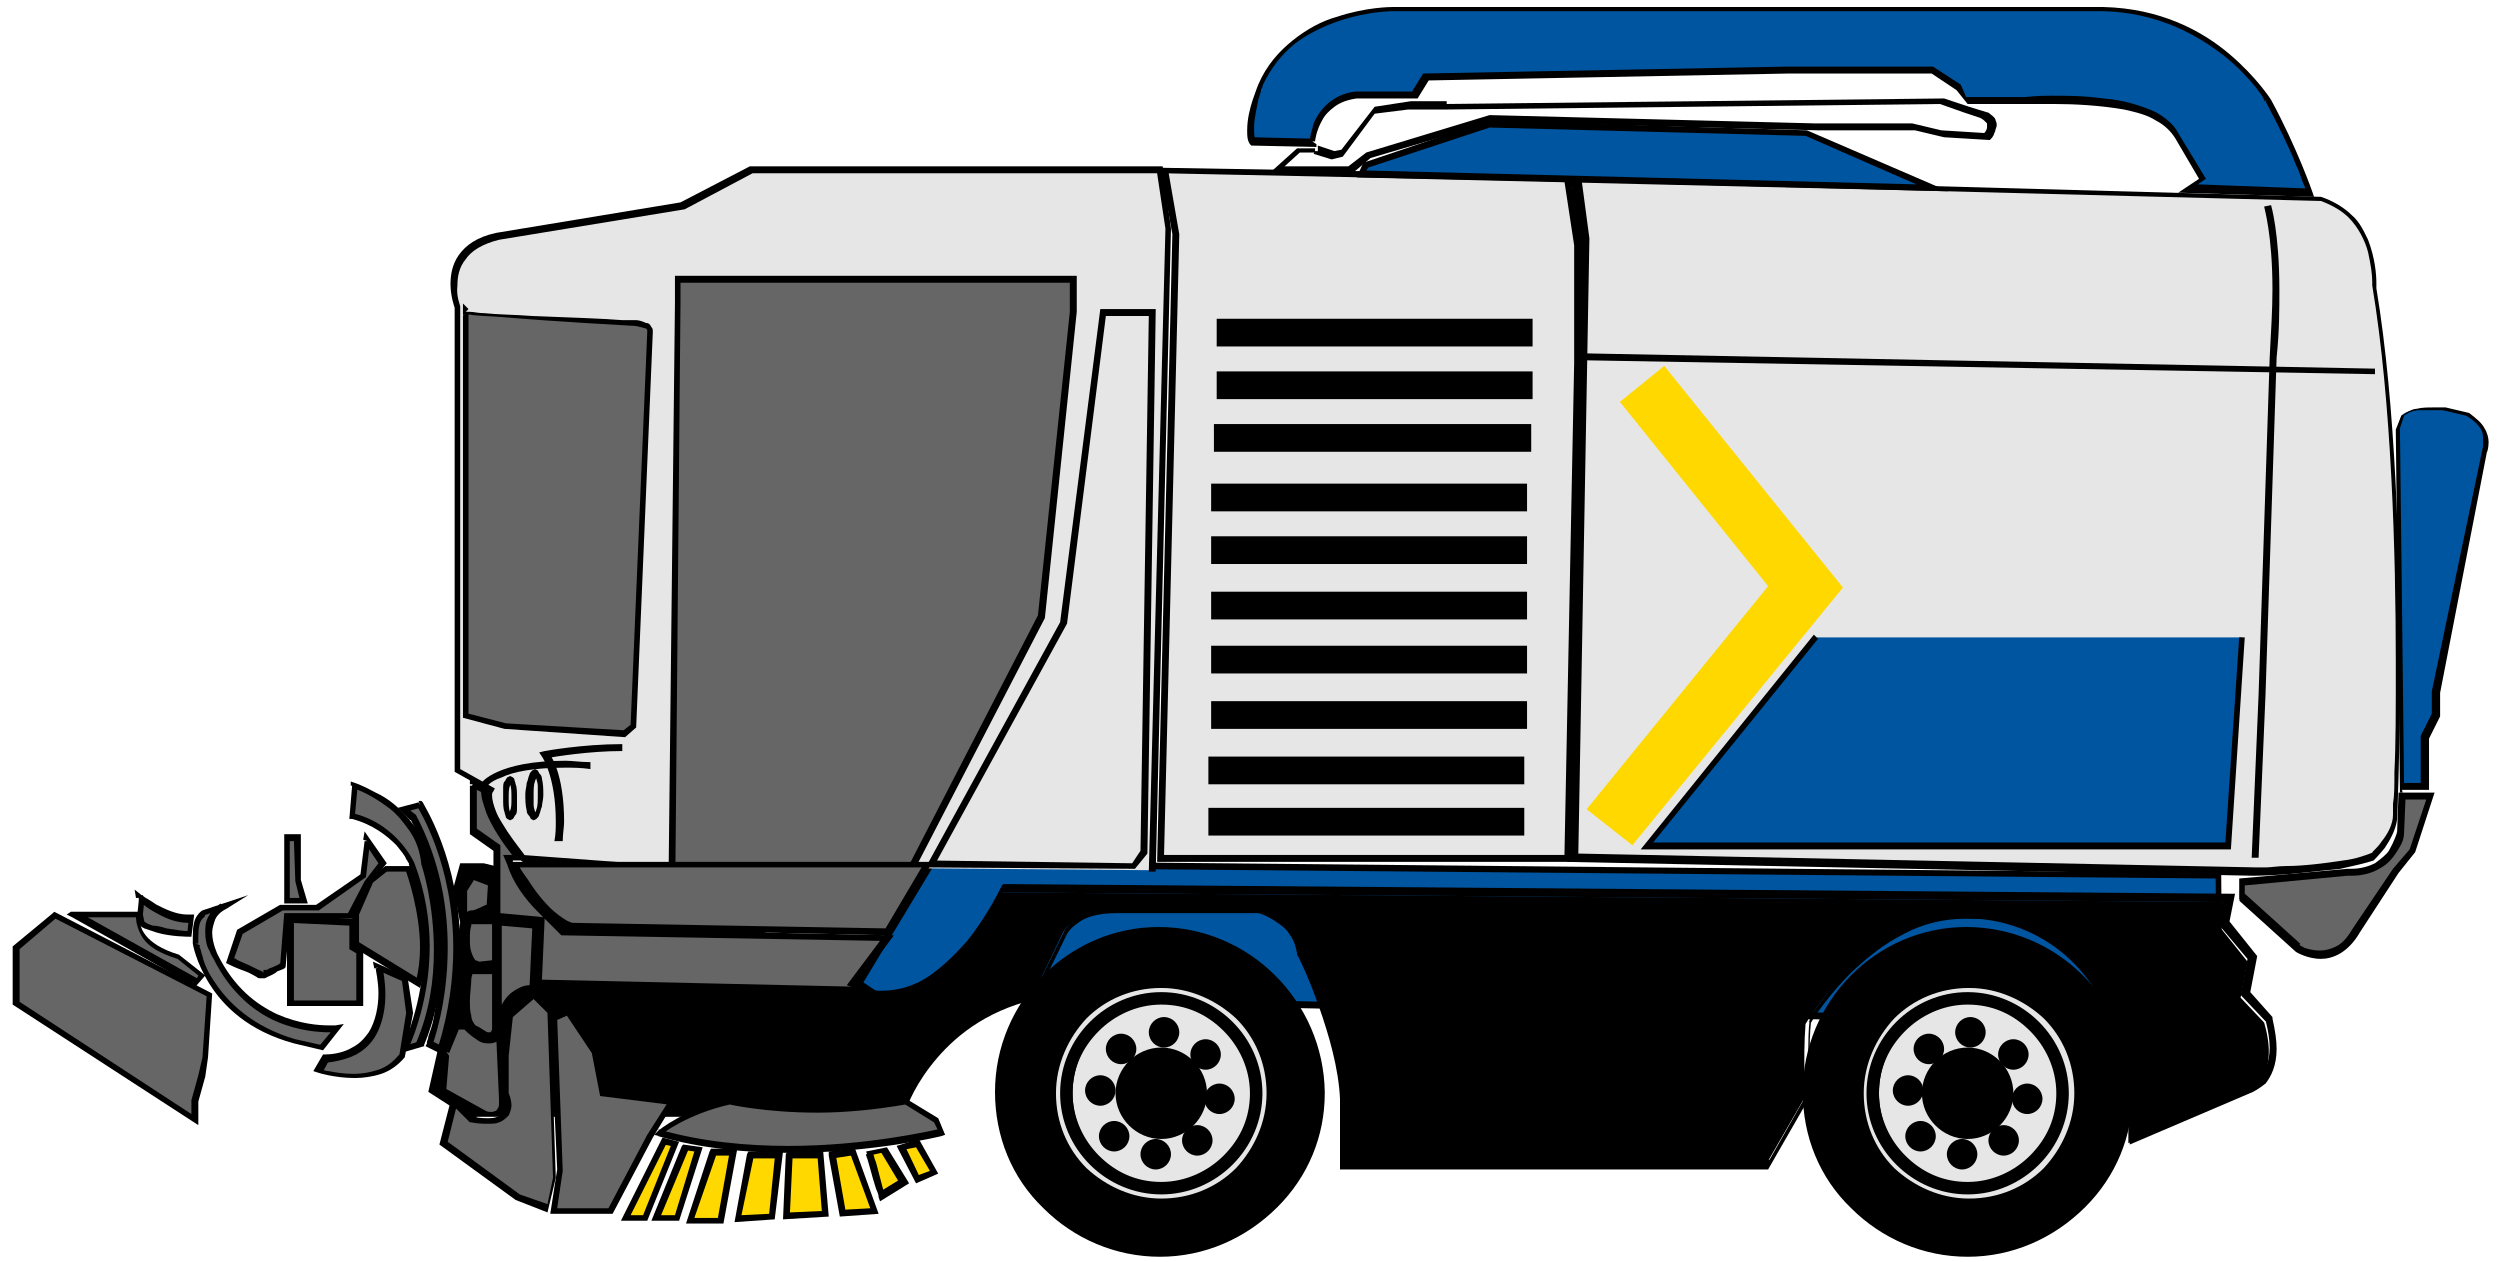 <?xml version="1.0" encoding="UTF-8"?>
<svg version="1.1" viewBox="0 0 198.12 100" xml:space="preserve" xmlns="http://www.w3.org/2000/svg" xmlns:cc="http://creativecommons.org/ns#" xmlns:dc="http://purl.org/dc/elements/1.1/" xmlns:rdf="http://www.w3.org/1999/02/22-rdf-syntax-ns#">
<style type="text/css">
	.st0{fill:#0055A0;}
	.st1{fill:#E6E6E6;}
	.st2{fill:#666666;}
	.st3{fill:#FFD800;}
</style>
<g transform="matrix(1.098 0 0 1.098 -4.925 -2.738)">
	<path d="m39.4 65h-1.5l-0.5 1.6 0.5 2.5-1.2 7.5-0.4 1.6-0.7 2.9 2.6 1.7h31.4s1.6-6.2 8.9-8.3z"/>
	<path d="m39.4 65v-0.2h-1.7l-0.5 1.8 0.5 2.5-1.2 7.5-0.4 1.6-0.7 3.1 2.8 1.8h31.6v-0.2c0-0.2 0.5-1.7 1.8-3.4s3.4-3.7 6.9-4.7l0.8-0.2-39.9-9.8v0.2l-0.1 0.2 39 9.6 0.1-0.2-0.1-0.2c-3.7 1.1-6 3.2-7.3 5s-1.7 3.4-1.7 3.4l0.2 0.1v-0.2h-31.2l-2.4-1.5 1.1-4.4 1.2-7.6-0.5-2.5 0.4-1.4h1.3v-0.3l-0.1 0.2z"/>
	<polygon class="st0" points="164.7 76.4 67.9 74.4 66.5 73.5 71.7 64.9 164.6 65.7"/>
	<polygon points="67.9 74.4 68 74.2 67.9 74.4 67.9 74.6 164.9 76.7 164.8 65.5 71.5 64.6 66.2 73.6 67.9 74.6 67.9 74.4 68 74.2 66.8 73.4 71.8 65.1 164.4 65.9 164.5 76.2 67.9 74.1"/>
	<path d="m88.2 93c-3.1 0-6-1.2-8.2-3.4s-3.4-5.1-3.4-8.2c0-6.4 5.2-11.6 11.5-11.7 6.5 0 11.7 5.2 11.8 11.6 0 3.1-1.2 5.9-3.3 8.2-2.2 2.3-5.2 3.5-8.4 3.5zm0.1-17.9c-1.7 0-3.3 0.7-4.5 1.9s-1.9 2.8-1.9 4.5c0 3.4 2.9 6.3 6.3 6.3 3.5 0 6.3-2.8 6.3-6.3 0-1.7-0.6-3.3-1.8-4.5-1.1-1.2-2.7-1.9-4.4-1.9z"/>
	<path d="m88.2 93v-0.2c-3.1 0-5.9-1.2-8.1-3.3-2.1-2.1-3.3-5-3.3-8.1h-0.2 0.2-0.2 0.2c0-6.3 5.1-11.4 11.3-11.4 6.4 0 11.5 5.1 11.6 11.4v0.1c0 3-1.2 5.7-3.3 7.9-2.2 2.2-5.1 3.4-8.2 3.4v0.4c3.2 0 6.2-1.3 8.5-3.6 2.2-2.2 3.4-5.1 3.4-8.2v-0.1c-0.1-6.5-5.4-11.9-12-11.9-6.5 0-11.8 5.4-11.8 11.9h0.2-0.2 0.1-0.1 0.1-0.1c0 3.2 1.2 6.2 3.5 8.4 2.2 2.2 5.2 3.5 8.4 3.5zm0.1-17.9v-0.2c-1.7 0-3.4 0.7-4.6 1.9s-1.9 2.9-1.9 4.6h0.2-0.2c0 1.8 0.8 3.4 1.9 4.6 1.2 1.2 2.8 1.9 4.6 2 3.6 0 6.6-2.9 6.6-6.5 0-1.7-0.7-3.4-1.9-4.6s-2.9-1.9-4.6-1.9v0.3c1.6 0 3.2 0.6 4.3 1.8 1.1 1.1 1.8 2.7 1.8 4.3 0 3.3-2.7 6.1-6.1 6.1-1.6 0-3.2-0.7-4.3-1.8s-1.8-2.6-1.8-4.2 0.6-3.1 1.8-4.3 2.7-1.8 4.3-1.8v-0.3z"/>
	<circle class="st1" cx="88.3" cy="81.4" r="7.8"/>
	<path d="m96.1 81.4h-0.2c0 2.1-0.9 4-2.2 5.4-1.4 1.4-3.3 2.2-5.4 2.2s-4-0.9-5.4-2.2c-1.4-1.4-2.2-3.3-2.2-5.4s0.9-4 2.2-5.4c1.4-1.4 3.3-2.2 5.4-2.2s4 0.9 5.4 2.2c1.4 1.4 2.2 3.3 2.2 5.4h0.4c0-4.5-3.6-8.1-8.1-8.1s-8.1 3.6-8.1 8.1 3.6 8.1 8.1 8.1 8.1-3.6 8.1-8.1z"/>
	<circle cx="88.3" cy="81.4" r="3.1"/>
	<path d="m91.4 81.4h-0.2c0 0.8-0.3 1.5-0.8 2s-1.2 0.8-2 0.8-1.5-0.3-2-0.8-0.8-1.2-0.8-2 0.3-1.5 0.8-2 1.2-0.8 2-0.8 1.5 0.3 2 0.8 0.8 1.2 0.8 2h0.4c0-1.8-1.5-3.3-3.3-3.3s-3.3 1.5-3.3 3.3 1.5 3.3 3.3 3.3 3.3-1.5 3.3-3.3z"/>
	<path d="m89.4 77c0 0.5-0.4 0.8-0.8 0.8-0.5 0-0.8-0.4-0.8-0.8 0-0.5 0.4-0.8 0.8-0.8s0.8 0.4 0.8 0.8z"/>
	<path d="m89.4 77h-0.2c0 0.3-0.3 0.6-0.6 0.6s-0.6-0.3-0.6-0.6 0.3-0.6 0.6-0.6 0.6 0.3 0.6 0.6h0.4c0-0.6-0.5-1.1-1.1-1.1s-1.1 0.5-1.1 1.1 0.5 1.1 1.1 1.1 1.1-0.5 1.1-1.1z"/>
	<path d="m92.4 78.6c0 0.5-0.4 0.8-0.8 0.8-0.5 0-0.8-0.4-0.8-0.8 0-0.5 0.4-0.8 0.8-0.8 0.5-0.1 0.8 0.3 0.8 0.8z"/>
	<path d="m92.4 78.6h-0.2c0 0.3-0.3 0.6-0.6 0.6s-0.6-0.3-0.6-0.6 0.3-0.6 0.6-0.6 0.6 0.3 0.6 0.6h0.4c0-0.6-0.5-1.1-1.1-1.1s-1.1 0.5-1.1 1.1 0.5 1.1 1.1 1.1 1.1-0.5 1.1-1.1z"/>
	<path d="m93.4 81.8c0 0.5-0.4 0.8-0.8 0.8-0.5 0-0.8-0.4-0.8-0.8 0-0.5 0.4-0.8 0.8-0.8 0.5-0.1 0.8 0.3 0.8 0.8z"/>
	<path d="m93.4 81.8h-0.2c0 0.3-0.3 0.6-0.6 0.6s-0.6-0.3-0.6-0.6 0.3-0.6 0.6-0.6 0.6 0.3 0.6 0.6h0.4c0-0.6-0.5-1.1-1.1-1.1s-1.1 0.5-1.1 1.1 0.5 1.1 1.1 1.1 1.1-0.5 1.1-1.1z"/>
	<path d="m91.8 84.8c0 0.5-0.4 0.8-0.8 0.8-0.5 0-0.8-0.4-0.8-0.8 0-0.5 0.4-0.8 0.8-0.8s0.8 0.4 0.8 0.8z"/>
	<path d="m91.8 84.8h-0.2c0 0.3-0.3 0.6-0.6 0.6s-0.6-0.3-0.6-0.6 0.3-0.6 0.6-0.6 0.6 0.3 0.6 0.6h0.4c0-0.6-0.5-1.1-1.1-1.1s-1.1 0.5-1.1 1.1 0.5 1.1 1.1 1.1 1.1-0.5 1.1-1.1z"/>
	<path d="m88.7 85.8c0 0.5-0.4 0.8-0.8 0.8-0.5 0-0.8-0.4-0.8-0.8 0-0.5 0.4-0.8 0.8-0.8 0.5 0 0.8 0.3 0.8 0.8z"/>
	<path d="m88.7 85.8h-0.2c0 0.3-0.3 0.6-0.6 0.6s-0.6-0.3-0.6-0.6 0.3-0.6 0.6-0.6 0.6 0.3 0.6 0.6h0.5c0-0.6-0.5-1.1-1.1-1.1s-1.1 0.5-1.1 1.1 0.5 1.1 1.1 1.1 1.1-0.5 1.1-1.1z"/>
	<path d="m85.8 84.5c0 0.5-0.4 0.8-0.8 0.8-0.5 0-0.8-0.4-0.8-0.8 0-0.5 0.4-0.8 0.8-0.8 0.4-0.1 0.8 0.3 0.8 0.8z"/>
	<path d="m85.8 84.5h-0.2c0 0.3-0.3 0.6-0.6 0.6s-0.6-0.3-0.6-0.6 0.3-0.6 0.6-0.6 0.6 0.3 0.6 0.6h0.4c0-0.6-0.5-1.1-1.1-1.1s-1.1 0.5-1.1 1.1 0.5 1.1 1.1 1.1 1.1-0.5 1.1-1.1z"/>
	<path d="m84.8 81.2c0 0.5-0.4 0.8-0.8 0.8-0.5 0-0.8-0.4-0.8-0.8 0-0.5 0.4-0.8 0.8-0.8 0.4-0.1 0.8 0.3 0.8 0.8z"/>
	<path d="m84.8 81.2h-0.2c0 0.3-0.3 0.6-0.6 0.6s-0.6-0.3-0.6-0.6 0.3-0.6 0.6-0.6 0.6 0.3 0.6 0.6h0.4c0-0.6-0.5-1.1-1.1-1.1s-1.1 0.5-1.1 1.1 0.5 1.1 1.1 1.1 1.1-0.5 1.1-1.1z"/>
	<path d="m86.3 78.2c0 0.5-0.4 0.8-0.8 0.8-0.5 0-0.8-0.4-0.8-0.8 0-0.5 0.4-0.8 0.8-0.8 0.5-0.1 0.8 0.3 0.8 0.8z"/>
	<path d="m86.3 78.2h-0.2c0 0.3-0.3 0.6-0.6 0.6s-0.6-0.3-0.6-0.6 0.3-0.6 0.6-0.6 0.6 0.3 0.6 0.6h0.4c0-0.6-0.5-1.1-1.1-1.1s-1.1 0.5-1.1 1.1 0.5 1.1 1.1 1.1 1.1-0.5 1.1-1.1z"/>
	<path d="m95.1 81.4h-0.2c0 1.8-0.7 3.5-1.9 4.6-1.2 1.2-2.8 1.9-4.6 1.9s-3.5-0.7-4.6-1.9c-1.2-1.2-1.9-2.8-1.9-4.6s0.7-3.5 1.9-4.6c1.2-1.2 2.8-1.9 4.6-1.9s3.5 0.7 4.6 1.9c1.2 1.2 1.9 2.8 1.9 4.6h0.4c0-3.9-3.2-7-7-7-3.9 0-7 3.2-7 7 0 3.9 3.2 7 7 7 3.9 0 7-3.2 7-7z"/>
	<path d="m95.1 81.4v-0.2h-0.4v0.2c0 1.8-0.7 3.3-1.9 4.5-1.1 1.1-2.7 1.9-4.5 1.9s-3.3-0.7-4.5-1.9c-1.1-1.1-1.9-2.7-1.9-4.5s0.7-3.3 1.9-4.5c1.1-1.1 2.7-1.9 4.5-1.9s3.3 0.7 4.5 1.9c1.1 1.1 1.9 2.7 1.9 4.5v0.2h0.9v-0.2c0-4-3.3-7.3-7.3-7.3s-7.3 3.3-7.3 7.3 3.3 7.3 7.3 7.3 7.3-3.3 7.3-7.3v-0.2h-0.5v0.4h0.2v-0.2h-0.2c0 3.8-3 6.8-6.8 6.8s-6.8-3-6.8-6.8 3-6.8 6.8-6.8c3.7 0 6.8 3 6.8 6.8h0.2v-0.2h-0.4v0.2h0.2c0-1.9-0.8-3.6-2-4.8s-2.9-2-4.8-2-3.6 0.8-4.8 2-2 2.9-2 4.8 0.8 3.6 2 4.8 2.9 2 4.8 2 3.6-0.8 4.8-2 2-2.9 2-4.8h-0.2v0.2h0.2z"/>
	<path d="m146.5 93c-3.1 0-6-1.2-8.2-3.4s-3.4-5.1-3.4-8.2c0-6.4 5.2-11.6 11.5-11.7 6.5 0 11.7 5.2 11.8 11.6 0 3.1-1.2 5.9-3.3 8.2-2.2 2.3-5.2 3.5-8.4 3.5zm0-17.9c-1.7 0-3.3 0.7-4.5 1.9s-1.9 2.8-1.9 4.5c0 3.4 2.9 6.3 6.3 6.3 3.5 0 6.3-2.8 6.3-6.3 0-1.7-0.6-3.3-1.8-4.5-1.1-1.2-2.7-1.9-4.4-1.9z"/>
	<path d="m146.5 93v-0.2c-3.1 0-5.9-1.2-8.1-3.3-2.1-2.1-3.3-5-3.3-8.1h-0.2 0.2-0.2 0.2c0-6.3 5.1-11.4 11.3-11.4 6.4 0 11.5 5.1 11.6 11.4v0.1c0 3-1.2 5.7-3.3 7.9-2.2 2.2-5.1 3.4-8.2 3.4v0.4c3.2 0 6.2-1.3 8.5-3.6 2.2-2.2 3.4-5.1 3.4-8.2v-0.1c-0.1-6.5-5.4-11.9-12-11.9-6.5 0-11.8 5.4-11.8 11.9h0.2-0.2 0.1-0.1 0.1-0.1c0 3.2 1.2 6.2 3.5 8.4 2.2 2.2 5.2 3.5 8.4 3.5zm0-17.9v-0.2c-1.7 0-3.4 0.7-4.6 1.9s-1.9 2.9-1.9 4.6h0.2-0.2c0 1.8 0.8 3.4 1.9 4.6 1.2 1.2 2.8 1.9 4.6 2 3.6 0 6.6-2.9 6.6-6.5 0-1.7-0.7-3.4-1.9-4.6s-2.9-1.9-4.6-1.9v0.3c1.6 0 3.2 0.6 4.3 1.8 1.1 1.1 1.8 2.7 1.8 4.3 0 3.3-2.7 6.1-6.1 6.1-1.6 0-3.2-0.7-4.3-1.8s-1.8-2.6-1.8-4.2 0.6-3.1 1.8-4.3 2.7-1.8 4.3-1.8v-0.3z"/>
	<circle class="st1" cx="146.5" cy="81.4" r="7.8"/>
	<path d="m154.4 81.4h-0.2c0 2.1-0.9 4-2.2 5.4-1.4 1.4-3.3 2.2-5.4 2.2s-4-0.9-5.4-2.2c-1.4-1.4-2.2-3.3-2.2-5.4s0.9-4 2.2-5.4c1.4-1.4 3.3-2.2 5.4-2.2s4 0.9 5.4 2.2c1.4 1.4 2.2 3.3 2.2 5.4h0.4c0-4.5-3.6-8.1-8.1-8.1s-8.1 3.6-8.1 8.1 3.6 8.1 8.1 8.1 8.1-3.6 8.1-8.1z"/>
	<circle cx="146.6" cy="81.4" r="3.1"/>
	<path d="m149.6 81.4h-0.2c0 0.8-0.3 1.5-0.8 2s-1.2 0.8-2 0.8-1.5-0.3-2-0.8-0.8-1.2-0.8-2 0.3-1.5 0.8-2 1.2-0.8 2-0.8 1.5 0.3 2 0.8 0.8 1.2 0.8 2h0.4c0-1.8-1.5-3.3-3.3-3.3s-3.3 1.5-3.3 3.3 1.5 3.3 3.3 3.3 3.3-1.5 3.3-3.3z"/>
	<path d="m147.6 77c0 0.5-0.4 0.8-0.8 0.8-0.5 0-0.8-0.4-0.8-0.8 0-0.5 0.4-0.8 0.8-0.8s0.8 0.4 0.8 0.8z"/>
	<path d="m147.6 77h-0.2c0 0.3-0.3 0.6-0.6 0.6s-0.6-0.3-0.6-0.6 0.3-0.6 0.6-0.6 0.6 0.3 0.6 0.6h0.4c0-0.6-0.5-1.1-1.1-1.1s-1.1 0.5-1.1 1.1 0.5 1.1 1.1 1.1 1.1-0.5 1.1-1.1z"/>
	<path d="m150.7 78.6c0 0.5-0.4 0.8-0.8 0.8-0.5 0-0.8-0.4-0.8-0.8 0-0.5 0.4-0.8 0.8-0.8 0.4-0.1 0.8 0.3 0.8 0.8z"/>
	<path d="m150.7 78.6h-0.2c0 0.3-0.3 0.6-0.6 0.6s-0.6-0.3-0.6-0.6 0.3-0.6 0.6-0.6 0.6 0.3 0.6 0.6h0.4c0-0.6-0.5-1.1-1.1-1.1s-1.1 0.5-1.1 1.1 0.5 1.1 1.1 1.1 1.1-0.5 1.1-1.1z"/>
	<path d="m151.7 81.8c0 0.5-0.4 0.8-0.8 0.8-0.5 0-0.8-0.4-0.8-0.8 0-0.5 0.4-0.8 0.8-0.8 0.4-0.1 0.8 0.3 0.8 0.8z"/>
	<path d="m151.7 81.8h-0.2c0 0.3-0.3 0.6-0.6 0.6s-0.6-0.3-0.6-0.6 0.3-0.6 0.6-0.6 0.6 0.3 0.6 0.6h0.4c0-0.6-0.5-1.1-1.1-1.1s-1.1 0.5-1.1 1.1 0.5 1.1 1.1 1.1 1.1-0.5 1.1-1.1z"/>
	<path d="m150 84.8c0 0.5-0.4 0.8-0.8 0.8-0.5 0-0.8-0.4-0.8-0.8 0-0.5 0.4-0.8 0.8-0.8s0.8 0.4 0.8 0.8z"/>
	<path d="m150 84.8h-0.2c0 0.3-0.3 0.6-0.6 0.6s-0.6-0.3-0.6-0.6 0.3-0.6 0.6-0.6 0.6 0.3 0.6 0.6h0.4c0-0.6-0.5-1.1-1.1-1.1s-1.1 0.5-1.1 1.1 0.5 1.1 1.1 1.1 1.1-0.5 1.1-1.1z"/>
	<path d="m147 85.8c0 0.5-0.4 0.8-0.8 0.8-0.5 0-0.8-0.4-0.8-0.8 0-0.5 0.4-0.8 0.8-0.8s0.8 0.3 0.8 0.8z"/>
	<path d="m147 85.8h-0.2c0 0.3-0.3 0.6-0.6 0.6s-0.6-0.3-0.6-0.6 0.3-0.6 0.6-0.6 0.6 0.3 0.6 0.6h0.4c0-0.6-0.5-1.1-1.1-1.1s-1.1 0.5-1.1 1.1 0.5 1.1 1.1 1.1 1.1-0.5 1.1-1.1z"/>
	<path d="m144 84.5c0 0.5-0.4 0.8-0.8 0.8-0.5 0-0.8-0.4-0.8-0.8 0-0.5 0.4-0.8 0.8-0.8 0.4-0.1 0.8 0.3 0.8 0.8z"/>
	<path d="m144 84.5h-0.2c0 0.3-0.3 0.6-0.6 0.6s-0.6-0.3-0.6-0.6 0.3-0.6 0.6-0.6 0.6 0.3 0.6 0.6h0.4c0-0.6-0.5-1.1-1.1-1.1s-1.1 0.5-1.1 1.1 0.5 1.1 1.1 1.1 1.1-0.5 1.1-1.1z"/>
	<path d="m143.1 81.2c0 0.5-0.4 0.8-0.8 0.8-0.5 0-0.8-0.4-0.8-0.8 0-0.5 0.4-0.8 0.8-0.8 0.4-0.1 0.8 0.3 0.8 0.8z"/>
	<path d="m143.1 81.2h-0.2c0 0.3-0.3 0.6-0.6 0.6s-0.6-0.3-0.6-0.6 0.3-0.6 0.6-0.6 0.6 0.3 0.6 0.6h0.4c0-0.6-0.5-1.1-1.1-1.1s-1.1 0.5-1.1 1.1 0.5 1.1 1.1 1.1 1.1-0.5 1.1-1.1z"/>
	<path d="m144.6 78.2c0 0.5-0.4 0.8-0.8 0.8-0.5 0-0.8-0.4-0.8-0.8 0-0.5 0.4-0.8 0.8-0.8 0.4-0.1 0.8 0.3 0.8 0.8z"/>
	<path d="m144.6 78.2h-0.2c0 0.3-0.3 0.6-0.6 0.6s-0.6-0.3-0.6-0.6 0.3-0.6 0.6-0.6 0.6 0.3 0.6 0.6h0.4c0-0.6-0.5-1.1-1.1-1.1s-1.1 0.5-1.1 1.1 0.5 1.1 1.1 1.1 1.1-0.5 1.1-1.1z"/>
	<path d="m153.3 81.4h-0.2c0 1.8-0.7 3.5-1.9 4.6-1.2 1.2-2.8 1.9-4.6 1.9s-3.5-0.7-4.6-1.9c-1.2-1.2-1.9-2.8-1.9-4.6s0.7-3.5 1.9-4.6c1.2-1.2 2.8-1.9 4.6-1.9s3.5 0.7 4.6 1.9c1.2 1.2 1.9 2.8 1.9 4.6h0.4c0-3.9-3.2-7-7-7-3.9 0-7 3.2-7 7 0 3.9 3.2 7 7 7 3.9 0 7-3.2 7-7z"/>
	<path d="m153.3 81.4v-0.2h-0.4v0.2c0 1.8-0.7 3.3-1.9 4.5-1.1 1.1-2.7 1.9-4.5 1.9s-3.3-0.7-4.5-1.9c-1.1-1.1-1.9-2.7-1.9-4.5s0.7-3.3 1.9-4.5c1.1-1.1 2.7-1.9 4.5-1.9s3.3 0.7 4.5 1.9c1.1 1.1 1.9 2.7 1.9 4.5v0.2h0.9v-0.2c0-4-3.3-7.3-7.3-7.3s-7.3 3.3-7.3 7.3 3.3 7.3 7.3 7.3 7.3-3.3 7.3-7.3v-0.2h-0.5v0.4h0.2v-0.2h-0.2c0 3.8-3 6.8-6.8 6.8s-6.8-3-6.8-6.8 3-6.8 6.8-6.8 6.8 3 6.8 6.8h0.2v-0.2h-0.4v0.2h0.2c0-1.9-0.8-3.6-2-4.8s-2.9-2-4.8-2-3.6 0.8-4.8 2-2 2.9-2 4.8 0.8 3.6 2 4.8 2.9 2 4.8 2 3.6-0.8 4.8-2c1.3-1.2 2-2.9 2-4.8h-0.2v0.2h0.2z"/>
	<path d="m67 74.4h12l2.2-4.6s0.9-1.8 4-1.6h10s2.7 0.8 3 3.1c0 0 2.9 5.8 3.1 10.6v4.9h30.5l3-5.2s-0.2-2.6 0-5.2c0 0 4.7-8.2 12.1-7.6 0 0 9.9-0.2 11.2 12.8v3.4l8.6-3.7s2.4-0.9 1.2-5l-1.7-1.8 0.5-2.6-2-2.5 0.4-1.8-88.4-0.7c-0.1-0.2-3.8 8.3-9.7 7.5z"/>
	<path d="m67 74.4v0.2h12.2l2.3-4.7-0.2-0.1 0.2 0.1s0.2-0.4 0.8-0.8c0.5-0.4 1.4-0.7 2.8-0.7h0.3 10v-0.2l-0.1 0.2c0.1 0 0.7 0.2 1.4 0.7 0.3 0.2 0.7 0.5 0.9 0.9 0.3 0.4 0.4 0.8 0.5 1.3v0.1c0.2 0.3 0.9 1.8 1.6 3.8s1.4 4.4 1.5 6.6h0.2-0.2v5.1h30.9l3.1-5.4v-0.1-0.2c0-0.4-0.1-1.3-0.1-2.5 0-0.8 0-1.6 0.1-2.5h-0.2l0.2 0.1c0.1-0.2 1.3-2.1 3.2-3.9 1-0.9 2.1-1.8 3.5-2.5 1.3-0.7 2.8-1.1 4.5-1.1h0.8c0.3 0 2.7 0 5.2 1.6 1.3 0.8 2.5 2 3.6 3.7 1 1.8 1.9 4.1 2.2 7.2h0.2-0.2v3.8l8.9-3.8-0.1-0.2 0.1 0.2s0.4-0.2 0.9-0.6c0.4-0.5 0.8-1.3 0.8-2.5 0-0.6-0.1-1.3-0.3-2.2v-0.1l-1.6-1.8 0.5-2.6-2-2.5 0.4-2-88.9-0.7-0.1 0.1c-0.1 0.2-1 2.1-2.5 4-0.8 0.9-1.7 1.8-2.7 2.5s-2.2 1.1-3.5 1.1c-0.3 0-0.5 0-0.8-0.1l-0.3 0.5v0.2-0.2 0.2c0.3 0 0.6 0.1 0.8 0.1 1.4 0 2.7-0.5 3.8-1.2 1.7-1.1 3-2.8 3.9-4.2s1.4-2.5 1.4-2.5l-0.2-0.1v0.2l88.2 0.7-0.3 1.6 2.1 2.5-0.5 2.6 1.8 1.9 0.2-0.2-0.2 0.1c0.2 0.8 0.3 1.5 0.3 2 0 1.1-0.4 1.8-0.7 2.2-0.2 0.2-0.4 0.3-0.5 0.4l-0.2 0.1-8.2 3.5v-3.1c-0.3-3.2-1.2-5.6-2.2-7.4-1.6-2.7-3.8-4.1-5.6-4.9-1.8-0.7-3.3-0.7-3.5-0.7v0.2-0.2h-0.8c-1.8 0-3.4 0.5-4.8 1.2-2.1 1.1-3.8 2.7-4.9 4.1s-1.8 2.4-1.8 2.4v0.1c-0.1 0.9-0.1 1.8-0.1 2.5 0 1.6 0.1 2.7 0.1 2.7h0.2l-0.2-0.1-2.9 5.1h-30.1v-4.6c-0.1-2.4-0.9-5.1-1.7-7.1-0.8-2.1-1.5-3.5-1.5-3.5l-0.2 0.1h0.2c-0.1-0.6-0.3-1.1-0.6-1.6-0.5-0.6-1.1-1.1-1.6-1.4s-0.9-0.4-0.9-0.4h-10.1v0.2-0.2h-0.3c-1.5 0-2.5 0.4-3.1 0.9-0.6 0.4-0.8 0.9-0.9 0.9l-2.2 4.5h-12.2v0.5z"/>
	<polygon class="st1" points="117.6 64.4 118.3 28.7 118.3 20.1 117.6 15.3 88.5 14.8 89.4 19.4 88.3 64.4"/>
	<polygon points="88 64.7 117.9 64.7 118.5 28.7 118.5 20.1 117.8 15.1 88.2 14.6 88.3 14.9 88.5 14.8 88.5 15 117.4 15.6 118.1 20.2 118.1 28.7 117.4 64.2 88.5 64.2 89.6 19.4 88.8 14.8 88.5 14.8 88.5 15 88.5 14.8 88.3 14.9 89.1 19.4"/>
	<path class="st1" d="m118 15.4 0.6 4.5-0.8 44.6 49.2 1s6.3-0.1 8.6-1.1c0 0 1.5-1.4 1.6-2.9 0 0 1-23.3-1.5-38.3 0 0 0.4-5-3.8-6.3z"/>
	<path d="m118 15.4h-0.2l0.6 4.5-0.8 44.8 49.5 1s1.6 0 3.4-0.2c0.9-0.1 1.9-0.2 2.9-0.3 0.9-0.2 1.8-0.4 2.4-0.6 0 0 0.4-0.4 0.8-0.9 0.4-0.6 0.8-1.3 0.9-2.1 0 0 0.2-4.5 0.2-10.9 0-8-0.3-19-1.7-27.4h-0.2 0.2v-0.4c0-0.6-0.1-1.8-0.6-3.1-0.3-0.6-0.6-1.3-1.2-1.8-0.5-0.5-1.3-1-2.2-1.3l-54.3-1.5v0.3l0.3-0.1v0.2l54 1.4v-0.2 0.2c0.8 0.3 1.5 0.7 2 1.2 0.7 0.7 1.2 1.7 1.4 2.5 0.2 0.9 0.3 1.6 0.3 2.1v0.2 0.1c1.4 8.4 1.7 19.3 1.7 27.3 0 3.2 0 5.9-0.1 7.8 0 1 0 1.7-0.1 2.3v0.8c0 0.7-0.4 1.4-0.8 1.9-0.2 0.3-0.4 0.5-0.5 0.6l-0.2 0.2 0.2 0.2-0.1-0.2c-0.5 0.2-1.3 0.5-2.2 0.6-1.3 0.2-2.9 0.4-4.1 0.4-0.6 0-1.1 0.1-1.5 0.1h-0.4-0.2v0.2-0.2l-49-1 0.8-44.4-0.6-4.5-0.6 0.2v0.2z"/>
	<polyline points="119 28.5 175.9 29.5 175.9 29.1 119 28"/>
	<path d="m167.9 17.4c0 0.1 0.6 2 0.6 6 0 1.4-0.1 3-0.2 4.9l-0.8 24.3-0.5 11.8h0.5l0.5-11.8 0.8-24.3h-0.2 0.2c0.2-1.9 0.2-3.5 0.2-4.9 0-4.1-0.6-6.1-0.6-6.1z"/>
	<rect x="92.5" y="25.7" width="22.4" height="1.5"/>
	<polygon points="115.1 27.3 115.1 25.5 92.3 25.5 92.3 27.5 115.1 27.5 115.1 27.3 114.9 27.3 114.9 27.1 92.8 27.1 92.8 26 114.7 26 114.7 27.3 114.9 27.3 114.9 27.1 114.9 27.3"/>
	<rect x="92.5" y="29.5" width="22.4" height="1.5"/>
	<polygon points="115.1 31.1 115.1 29.3 92.3 29.3 92.3 31.3 115.1 31.3 115.1 31.1 114.9 31.1 114.9 30.9 92.8 30.9 92.8 29.8 114.7 29.8 114.7 31.1 114.9 31.1 114.9 30.9 114.9 31.1"/>
	<rect x="92.4" y="33.3" width="22.4" height="1.5"/>
	<polygon points="115 34.9 115 33.1 92.1 33.1 92.1 35.1 115 35.1 115 34.9 114.7 34.9 114.7 34.6 92.6 34.6 92.6 33.6 114.5 33.6 114.5 34.9 114.7 34.9 114.7 34.6 114.7 34.9"/>
	<rect x="92.1" y="37.7" width="22.4" height="1.5"/>
	<polygon points="114.7 39.2 114.7 37.4 91.9 37.4 91.9 39.4 114.7 39.4 114.7 39.2 114.5 39.2 114.5 39 92.3 39 92.3 37.9 114.2 37.9 114.2 39.2 114.5 39.2 114.5 39 114.5 39.2"/>
	<rect x="92.1" y="41.4" width="22.4" height="1.5"/>
	<polygon points="114.7 43 114.7 41.2 91.9 41.2 91.9 43.2 114.7 43.2 114.7 43 114.5 43 114.5 42.7 92.3 42.7 92.3 41.6 114.2 41.6 114.2 43 114.5 43 114.5 42.7 114.5 43"/>
	<rect x="92.1" y="45.5" width="22.4" height="1.5"/>
	<polygon points="114.7 47 114.7 45.2 91.9 45.2 91.9 47.2 114.7 47.2 114.7 47 114.5 47 114.5 46.8 92.3 46.8 92.3 45.7 114.2 45.7 114.2 47 114.5 47 114.5 46.8 114.5 47"/>
	<rect x="92.1" y="49.3" width="22.4" height="1.5"/>
	<polygon points="114.7 50.9 114.7 49.1 91.9 49.1 91.9 51.1 114.7 51.1 114.7 50.9 114.5 50.9 114.5 50.6 92.3 50.6 92.3 49.6 114.2 49.6 114.2 50.9 114.5 50.9 114.5 50.6 114.5 50.9"/>
	<rect x="92.1" y="53.3" width="22.4" height="1.5"/>
	<polygon points="114.7 54.9 114.7 53.1 91.9 53.1 91.9 55.1 114.7 55.1 114.7 54.9 114.5 54.9 114.5 54.7 92.3 54.7 92.3 53.6 114.2 53.6 114.2 54.9 114.5 54.9 114.5 54.7 114.5 54.9"/>
	<rect x="92" y="57.3" width="22.4" height="1.5"/>
	<polygon points="114.5 58.8 114.5 57.1 91.7 57.1 91.7 59.1 114.5 59.1 114.5 58.8 114.3 58.8 114.3 58.6 92.2 58.6 92.2 57.5 114.1 57.5 114.1 58.8 114.3 58.8 114.3 58.6 114.3 58.8"/>
	<rect x="92" y="61.1" width="22.4" height="1.5"/>
	<polygon points="114.5 62.6 114.5 60.8 91.7 60.8 91.7 62.8 114.5 62.8 114.5 62.6 114.3 62.6 114.3 62.4 92.2 62.4 92.2 61.3 114.1 61.3 114.1 62.6 114.3 62.6 114.3 62.4 114.3 62.6"/>
	<path class="st1" d="m50.3 65-8.1-0.6s-3-3.7-2.4-5l-2.4-1.4v-33.4s-1.6-4.1 2.9-5.1l13.4-2.2 4.9-2.6h29.5l0.6 4.2-1.2 46.4"/>
	<path d="m50.3 64.8-8.1-0.6v0.2l0.2-0.1c-0.1-0.2-0.7-0.9-1.3-1.8-0.3-0.5-0.6-0.9-0.8-1.4s-0.3-0.9-0.3-1.2c0-0.1 0-0.2 0.1-0.3l0.1-0.2-2.5-1.4v-33.4c0-0.1-0.3-0.7-0.2-1.5 0-0.6 0.1-1.3 0.6-1.9 0.4-0.6 1.2-1.1 2.4-1.4v-0.2 0.2l13.4-2.2 4.9-2.6h29.2l0.6 4-1.2 46.4h0.5l1.1-46.4-0.6-4.5h-29.8l-5 2.6-13.3 2.2c-1.4 0.3-2.2 0.9-2.7 1.6s-0.6 1.5-0.6 2.1c0 0.9 0.3 1.7 0.3 1.7l0.2-0.1h-0.2v33.6l2.5 1.4 0.1-0.2-0.2-0.1c-0.1 0.2-0.1 0.3-0.1 0.5 0 0.4 0.2 0.9 0.4 1.5 0.4 0.8 0.9 1.6 1.3 2.2s0.8 1.1 0.8 1.1l0.1 0.1 8.2 0.6z"/>
	<polygon points="86.8 63.9 86.2 64.8 71.7 64.6 71.7 64.9 71.9 65 71.7 64.9 71.7 65.1 86.4 65.2 87.3 64.1 87.9 24.8 83.9 24.8 81 47.4 71.3 65.1 71.7 65.1 71.7 64.9 71.9 65 81.5 47.5 84.3 25.3 87.4 25.3"/>
	<path d="m39.6 59.3s0.2-0.4 1.1-0.7c0.8-0.4 2.3-0.7 4.6-0.7 0.5 0 1.1 0 1.8 0.1v-0.5c-0.7 0-1.3-0.1-1.8-0.1-2.5 0-4 0.4-4.9 0.8s-1.2 0.8-1.2 0.9z"/>
	<path d="m41.6 60.1h-0.2c0 0.4 0 0.7-0.1 0.9 0 0.1-0.1 0.2-0.1 0.2l0.1 0.1v-0.1h-0.1l0.1 0.1v-0.1 0.1l0.1-0.1h-0.1v0.1l0.1-0.1-0.1-0.1c-0.1-0.2-0.1-0.6-0.1-1s0-0.7 0.1-0.9c0-0.1 0.1-0.2 0.1-0.2l-0.1-0.1v0.1h0.1l-0.1-0.1v0.1-0.1l-0.1 0.1h0.1v-0.1l-0.1 0.1 0.1 0.1c0.1 0.2 0.1 0.6 0.1 1h0.4c0-0.4 0-0.8-0.1-1 0-0.1-0.1-0.3-0.1-0.4l-0.1-0.1-0.2-0.1-0.2 0.1c-0.1 0.1-0.1 0.2-0.2 0.3s-0.1 0.3-0.1 0.5v0.7c0 0.4 0 0.8 0.1 1 0 0.1 0.1 0.3 0.1 0.4l0.1 0.1 0.2 0.1 0.2-0.1c0.1-0.1 0.1-0.2 0.2-0.3s0.1-0.3 0.1-0.5v-0.7z"/>
	<path d="m43.5 59.9h-0.2c0 0.4 0 0.8-0.1 1 0 0.1-0.1 0.2-0.1 0.3v0.1-0.1 0.1-0.1 0.1l0.1-0.1h-0.1v0.1l0.1-0.1-0.1-0.1c0-0.1-0.1-0.3-0.1-0.5v-0.7c0-0.4 0-0.8 0.1-1 0-0.1 0.1-0.2 0.1-0.3v-0.1 0.1-0.1 0.1-0.1l-0.1 0.1h0.1v-0.1l-0.1 0.1 0.1 0.1c0 0.1 0.1 0.3 0.1 0.5v0.7h0.4c0-0.4 0-0.8-0.1-1.2 0-0.2-0.1-0.3-0.2-0.4l-0.1-0.2-0.2-0.1-0.2 0.1c-0.1 0.1-0.2 0.2-0.2 0.3-0.1 0.2-0.1 0.4-0.2 0.6 0 0.2-0.1 0.5-0.1 0.8 0 0.4 0 0.8 0.1 1.2 0 0.2 0.1 0.3 0.2 0.4l0.1 0.2 0.2 0.1 0.2-0.1c0.1-0.1 0.2-0.2 0.2-0.3 0.1-0.2 0.1-0.4 0.2-0.6 0-0.2 0.1-0.5 0.1-0.8z"/>
	<path d="m45.1 63.2c0-0.5 0.1-1 0.1-1.4 0-3.5-1-4.9-1.1-4.9l-0.2 0.1v0.2h0.1c0.6-0.1 3-0.5 5.4-0.5v-0.5c-2.9 0-5.6 0.5-5.6 0.5l-0.4 0.1 0.2 0.3s1 1.4 1 4.7c0 0.4 0 0.9-0.1 1.4z"/>
	<polygon class="st2" points="68.2 69 79.7 47 82 25 82 22.7 53.4 22.7 53.4 24.3 53 69"/>
	<polygon points="52.7 69.3 68.4 69.3 79.9 47.1 82.2 25 82.2 22.4 53.2 22.4 53.2 22.7 53.4 22.7 53.4 22.9 81.7 22.9 81.7 25 79.4 46.9 68.1 68.8 53.2 68.8 53.6 24.3 53.6 22.7 53.4 22.7 53.4 22.9 53.4 22.7 53.2 22.7 53.2 24.3"/>
	<path class="st2" d="m41.6 64.9s2.4 4.1 4.1 4.5l22.7 0.4 2.9-4.9z"/>
	<path d="m41.6 64.9-0.2 0.1s0.6 1 1.4 2.1c0.4 0.5 0.9 1.1 1.4 1.5s1 0.8 1.5 0.9l22.9 0.5 3.2-5.3h-30.6l0.2 0.3 0.2-0.1v0.2h29.4l-2.6 4.4-22.6-0.4v0.2-0.2c-0.4-0.1-0.8-0.4-1.3-0.8-0.7-0.6-1.4-1.5-1.9-2.3-0.3-0.4-0.5-0.7-0.6-0.9-0.1-0.1-0.1-0.2-0.2-0.3v-0.1l-0.2 0.2v0.2z"/>
	<path class="st2" d="m38.6 59.2v3.4l1.7 1.2v5l3.2 0.3-0.2 4.5 23.7 0.4-1-0.5 2.5-3.4-23.5-0.4s-3-2.5-3.7-4.9l-0.2-0.4h0.7s-2.4-2.8-2.4-4.9z"/>
	<path d="m38.6 59.2h-0.2v3.5l1.7 1.2v5.1l3.2 0.3-0.2 4.5 25 0.5-1.7-0.8 2.6-3.5-24-0.5v0.2l0.1-0.2c-0.2-0.1-0.9-0.8-1.7-1.7s-1.6-2-1.9-3.1v-0.1h0.9l-0.3-0.4c-0.1-0.2-0.7-0.9-1.3-1.8-0.3-0.5-0.5-1-0.7-1.5s-0.3-1-0.4-1.5v-0.1l-1.3-0.6v0.4h0.2l-0.1 0.2 0.8 0.4 0.1-0.2h-0.2c0 0.6 0.2 1.1 0.4 1.7 0.7 1.7 2.1 3.3 2.1 3.3l0.2-0.1v-0.2h-1.1l0.3 0.7 0.2-0.1-0.2 0.1c0.4 1.3 1.3 2.5 2.2 3.4l1.7 1.7 23 0.4-2.4 3.2 0.3 0.1-22.3-0.5 0.2-4.5-3.2-0.3v-4.9l-1.7-1.2v-3.2h-0.3l-0.1 0.2z"/>
	<path class="st2" d="m40.6 69.1v6.9s0.6-2.3 2.3-2.1l0.2-4.5z"/>
	<path d="m40.6 69.1h-0.2v8.5l0.5-1.6s0.2-0.6 0.5-1c0.2-0.2 0.4-0.5 0.6-0.6 0.2-0.2 0.5-0.3 0.8-0.3h0.3l0.3-5-3-0.2v0.2h0.2v0.2l2.3 0.2-0.2 4.3h0.2v-0.2h-0.2c-0.4 0-0.8 0.2-1.1 0.4-0.5 0.3-0.8 0.8-1 1.2s-0.3 0.7-0.3 0.7l0.2 0.1h0.2v-6.9h-0.1v0.2z"/>
	<path class="st2" d="m38.5 65.7-0.6 0.9v0.9s-0.1 1 0.2 1c0.3 0.1 1.7-0.5 1.7-0.5l0.1-1.7z"/>
	<path d="m38.5 65.7-0.2-0.1-0.6 0.9v1h0.2-0.2v0.3c0 0.2 0 0.3 0.1 0.5l0.1 0.3c0.1 0.1 0.2 0.2 0.3 0.2h0.1c0.1 0 0.3 0 0.5-0.1 0.5-0.1 1.2-0.4 1.2-0.4l0.1-0.1 0.1-2.1-1.8-0.7-0.1 0.2 0.2 0.1-0.1 0.2 1.3 0.5-0.1 1.6h0.2l-0.1-0.2h-0.1c-0.1 0-0.4 0.2-0.7 0.3-0.2 0.1-0.3 0.1-0.4 0.1s-0.3 0.1-0.3 0.1v0.2-1.7l0.5-0.8-0.2-0.3-0.1 0.2z"/>
	<path class="st2" d="m38.3 69s-0.6 3.2 0.8 3.3l1.1-0.2v-3.1z"/>
	<path d="m38.3 69h-0.2s-0.1 0.7-0.1 1.5c0 0.4 0 0.9 0.2 1.3 0.1 0.2 0.2 0.4 0.4 0.5s0.4 0.2 0.6 0.2l1.3-0.2v-3.5h-2.3v0.2h0.1v0.2h1.7v2.6l-0.9 0.1v0.2-0.2c-0.1 0-0.2-0.1-0.3-0.1-0.1-0.1-0.2-0.3-0.3-0.6s-0.1-0.6-0.1-0.9c0-0.4 0-0.7 0.1-1v-0.3-0.1l-0.2 0.1v0.2z"/>
	<path class="st2" d="m38.3 72.6s-0.6 3.3 0.3 4.1c0 0 1.2 1.1 1.6 0.2v-4.3z"/>
	<path d="m38.3 72.6h-0.2s-0.2 1.1-0.2 2.2c0 0.4 0 0.8 0.1 1.2s0.2 0.7 0.5 0.9c0 0 0.2 0.1 0.4 0.3 0.1 0.1 0.3 0.1 0.4 0.2s0.3 0.1 0.5 0.1c0.1 0 0.3 0 0.4-0.1s0.2-0.2 0.3-0.4v-4.6h-2.3v0.2h0.1v0.2h1.7v4.1h0.2l-0.2-0.1-0.1 0.2h-0.1c-0.1 0-0.2 0-0.3-0.1-0.2-0.1-0.3-0.2-0.5-0.3l-0.2-0.1c-0.1-0.1-0.3-0.4-0.3-0.7-0.1-0.3-0.1-0.7-0.1-1.1 0-0.5 0.1-1.1 0.1-1.5 0-0.2 0.1-0.4 0.1-0.5v-0.1h-0.3v0.2z"/>
	<path class="st2" d="m36.7 78.4-0.2 2.6 3.1 1.7s1.2 0.4 1-1.1l-0.2-4.5s-0.7 1.1-2.3-0.6h-0.7z"/>
	<path d="m36.7 78.4h-0.2l-0.2 2.7 3.3 1.8s0.2 0.1 0.4 0.1h0.3c0.2 0 0.3-0.2 0.4-0.3 0.1-0.2 0.2-0.4 0.2-0.7v-0.3h-0.2 0.2l-0.2-5.2-0.4 0.6h0.1-0.1 0.1-0.1l-0.1 0.1c-0.1 0.1-0.2 0.1-0.4 0.1-0.1 0-0.3 0-0.6-0.2-0.2-0.1-0.5-0.3-0.9-0.7l-0.1-0.1h-0.9l-0.8 2 0.4 0.2 0.7-1.7h0.5v-0.2l-0.1 0.2c0.4 0.4 0.7 0.6 1 0.8s0.6 0.2 0.8 0.2c0.3 0 0.5-0.1 0.7-0.2l0.2-0.2-0.2-0.1h-0.2l0.2 4.5v0.3c0 0.2 0 0.3-0.1 0.4 0 0.1-0.1 0.2-0.2 0.2l-0.2 0.1h-0.3v0.1-0.1 0.1-0.1l-0.1 0.2 0.1-0.2-3-1.7 0.2-2.4-0.2-0.3 0.2 0.1z"/>
	<path class="st2" d="m34.8 60.6s4.8 7.2 1.5 17.6l-0.8-0.4s3-8.4-1.2-16.4l-0.6-0.6z"/>
	<path d="m34.8 60.6-0.2 0.1c0.1 0.2 2.6 4.1 2.6 10.2 0 2.2-0.3 4.6-1.1 7.2l0.2 0.1 0.1-0.2-0.8-0.4-0.1 0.2 0.2 0.1s1.1-2.9 1.1-7c0-2.8-0.5-6.2-2.3-9.6l-0.4-0.3 0.7-0.2v-0.2l-0.2 0.1 0.2-0.1-0.1-0.2-1.5 0.4 0.9 0.9 0.2-0.2-0.2 0.1c1.7 3.3 2.2 6.6 2.2 9.4 0 2-0.3 3.7-0.5 4.9-0.1 0.6-0.3 1.1-0.4 1.4 0 0.2-0.1 0.3-0.1 0.4v0.1l-0.1 0.2 1.2 0.6 0.1-0.3c0.9-2.7 1.2-5.2 1.2-7.4 0-6.4-2.7-10.4-2.7-10.5l-0.1-0.1h-0.2z"/>
	<path class="st2" d="m30.1 59.2s4.6 1.4 5.1 5.6c0 0 2.4 6.6-0.4 13.1l-1.1 0.3s3.2-6.3 0.5-13.4c0 0-1.2-2.6-4.3-3.4z"/>
	<path d="m30.1 59.2-0.1 0.2c0.1 0 1.2 0.4 2.4 1.3 0.6 0.4 1.1 1 1.6 1.7s0.8 1.5 0.9 2.5c0.1 0.3 0.9 2.8 0.9 6.2 0 2.1-0.3 4.4-1.3 6.7l0.2 0.1-0.1-0.2-1 0.3 0.1 0.2 0.2 0.1s1.6-3.2 1.6-7.5c0-1.8-0.3-3.9-1.1-6 0 0-0.3-0.7-1-1.5s-1.8-1.7-3.4-2.1l-0.1 0.2h0.2l0.2-2.2h-0.2l-0.1 0.2 0.1-0.2h-0.2l-0.2 2.4h0.2c1.5 0.4 2.5 1.2 3.2 1.9 0.3 0.4 0.6 0.7 0.7 1 0.1 0.1 0.1 0.2 0.2 0.3v0.1l0.2-0.1-0.2 0.1c0.8 2.1 1.1 4 1.1 5.8 0 2.1-0.4 4-0.8 5.3-0.2 0.7-0.4 1.2-0.5 1.5-0.1 0.2-0.1 0.3-0.2 0.4v0.1l-0.2 0.5 1.7-0.5v-0.1c1-2.4 1.3-4.8 1.3-6.9 0-3.6-1-6.3-1-6.4l-0.2 0.1h0.2c-0.1-1.1-0.5-2-1.1-2.7-0.8-1.1-1.8-1.9-2.7-2.3-0.9-0.5-1.5-0.7-1.5-0.7l-0.3-0.1v0.3z"/>
	<path class="st2" d="m34 65.3s1.7 4.6 0.7 8.1l-4.5-2.7v-2.1l1.1-2.4 1.1-0.9z"/>
	<path d="m34 65.3-0.2 0.1c0.1 0.3 1 2.9 1 5.5 0 0.8-0.1 1.7-0.3 2.4l0.2 0.1 0.1-0.2-4.4-2.7v-2l1-2.3 1-0.8h1.6v-0.1l-0.2 0.1 0.2-0.1v-0.3h-1.7l-1.3 1-1.1 2.5v2.3l4.9 3 0.1-0.3c0.2-0.8 0.3-1.7 0.3-2.6 0-2.9-1-5.7-1-5.7l-0.1-0.2h-0.1z"/>
	<polygon class="st2" points="25.5 68.8 25.5 74.9 30.4 74.9 30.4 71.2 29.9 70.8 29.9 69"/>
	<polygon points="30.1 70.7 30.1 68.8 25.2 68.6 25.2 68.8 25.5 68.8 25.4 69.1 29.7 69.3 29.7 71 30.2 71.3 30.2 74.7 25.7 74.7 25.7 68.8 25.5 68.8 25.4 69.1 25.5 68.8 25.2 68.8 25.2 75.1 30.7 75.1 30.7 71"/>
	<path class="st2" d="m31.8 72.3s1.6 6.2-3.9 6.6l-0.5 0.9s4.1 1.4 6.1-1l0.5-3.1-0.3-2.4z"/>
	<path d="m31.8 72.3-0.2 0.1c0 0.1 0.2 0.9 0.2 1.8s-0.2 2-0.7 2.8c-0.3 0.4-0.6 0.8-1.2 1.1-0.5 0.3-1.2 0.5-2 0.5h-0.1l-0.7 1.2 0.3 0.1s1.2 0.4 2.7 0.4c0.6 0 1.3-0.1 1.9-0.3s1.2-0.6 1.7-1.2l0.6-3.2-0.4-2.6-2.5-1.1 0.1 0.5 0.3-0.1-0.1 0.2 1.8 0.8 0.3 2.3-0.5 3.1h0.2l-0.2-0.1c-0.4 0.5-0.9 0.9-1.5 1.1s-1.2 0.3-1.8 0.3c-0.7 0-1.3-0.1-1.8-0.2-0.2 0-0.4-0.1-0.5-0.1h-0.1l-0.1 0.2 0.2 0.1 0.5-0.9-0.2-0.1v0.2c0.9-0.1 1.6-0.3 2.2-0.6 0.9-0.5 1.4-1.2 1.7-2s0.4-1.6 0.4-2.3c0-1.1-0.2-1.9-0.2-2h-0.3l-0.1 0.2z"/>
	<path class="st2" d="m31 63.2-0.3 2.5-3.3 2.3h-2.6l-3 1.7-0.8 2.1s2.3 1.1 2.4 1.1 1.4-0.6 1.4-0.6l0.3-3.6h4.6l1.3-2.4 1.1-1.4z"/>
	<path d="m31 63.2h-0.2l-0.3 2.4-3.2 2.2h-2.6l-3.1 1.8-0.8 2.4 0.2 0.1s0.6 0.3 1.2 0.5c0.3 0.1 0.6 0.3 0.8 0.4 0.1 0.1 0.2 0.1 0.3 0.1h0.3l0.2-0.1c0.2-0.1 0.5-0.2 0.7-0.4 0.3-0.1 0.5-0.2 0.5-0.2l0.1-0.1 0.3-3.5h4.5l1.3-2.5 1.2-1.5-1.6-2.3-0.1 0.6 0.3 0.1-0.2 0.1 1 1.5-1 1.3-1.2 2.3h-4.6l-0.3 3.8h0.2l-0.1-0.2s-0.1 0-0.2 0.1c-0.2 0.1-0.4 0.2-0.7 0.3-0.1 0.1-0.2 0.1-0.3 0.1h-0.1v0.1-0.1 0.1-0.1 0.2-0.1 0.2-0.1l-0.1-0.1c-0.3-0.1-0.8-0.4-1.3-0.6-0.2-0.1-0.5-0.2-0.6-0.3-0.2-0.1-0.3-0.1-0.3-0.1l-0.1 0.2 0.2 0.1 0.7-2 2.9-1.7h2.6l3.4-2.4 0.3-2.6h-0.2l-0.2 0.1z"/>
	<polygon class="st2" points="26 62.9 25.2 62.9 25.2 67.5 26.4 67.5 26 66"/>
	<polygon points="25 62.9 25.2 62.9 25.2 63.2 25.7 63.2 25.8 66.1 26.1 67.3 25.4 67.3 25.4 62.9 25.2 62.9 25.2 63.2 25.2 62.9 25 62.9 25 67.7 26.7 67.7 26.2 66 26.2 62.7 25 62.7"/>
	<path class="st2" d="m18.6 70.6s0.7 5.2 7.1 7.1l2 0.5 1.1-1.3s-5.8 0.6-8.6-5.2c0 0-1.4-2.4 0.6-3.7l-1.5 0.5c-0.2-0.1-0.9 0.2-0.7 2.1z"/>
	<path d="m18.6 70.6h-0.2s0.2 1.3 1.2 2.9 2.8 3.4 6.1 4.3l2.1 0.5 1.5-1.9-0.6 0.1h-0.5c-0.7 0-2.1-0.1-3.7-0.8-1.5-0.7-3.1-1.9-4.3-4.3 0 0-0.1-0.2-0.2-0.5s-0.2-0.7-0.2-1.1c0-0.3 0.1-0.6 0.2-0.9s0.4-0.6 0.8-0.8l1.6-1-3.3 1.1s-0.2 0.1-0.4 0.4-0.3 0.7-0.3 1.5v0.5h0.4v-0.5c0-0.7 0.1-1.1 0.3-1.3l0.2-0.2-0.1-0.1v0.1l-0.1-0.1v0.1l-0.1-0.2 0.1 0.2 1.5-0.5-0.2-0.4c-0.4 0.3-0.7 0.6-0.9 1s-0.2 0.7-0.2 1.1c0 0.5 0.1 1 0.3 1.3 0.1 0.3 0.3 0.6 0.3 0.6l0.2-0.1-0.2 0.1c1.2 2.4 2.9 3.8 4.5 4.5s3.1 0.8 3.9 0.8h0.5v-0.2l-0.2-0.1-1 1.2-1.8-0.4-0.1 0.2 0.1-0.2c-3.1-0.9-4.9-2.7-5.8-4.1-0.5-0.7-0.8-1.4-0.9-1.9-0.1-0.2-0.1-0.5-0.2-0.6v-0.2l-0.3-0.1h0.2z"/>
	<polygon class="st2" points="8.4 68.5 19.6 74.3 19.3 78.8 19.1 80.1 18.6 81.9 18.6 83.3 5.7 74.9 5.7 70.9"/>
	<polygon points="8.3 68.7 19.4 74.4 19.1 78.8 18.8 80.1 18.3 81.9 18.3 82.9 5.9 74.8 5.9 71 8.6 68.7 8.4 68.5 8.3 68.7 8.4 68.5 8.3 68.4 5.4 70.8 5.4 75 18.8 83.7 18.8 82 19.3 80.2 19.5 78.8 19.8 74.2 8.4 68.3 8.3 68.4 8.4 68.5"/>
	<path class="st2" d="m9.8 68.5c0.1-0.1 4.6 0 4.6 0s-0.5 2.1 2.8 3l1.7 1.4-0.4 0.5z"/>
	<path d="m9.8 68.5 0.1 0.2-0.1-0.2 0.1 0.2h0.1l-0.2-0.2 0.1 0.2h0.1 1.1 2.2 1.2v-0.2l-0.2-0.1v0.3c0 0.3 0.1 0.9 0.5 1.5s1.2 1.1 2.5 1.5l0.1-0.2-0.1 0.2 1.5 1.2-0.1 0.2-8.6-4.8-0.3 0.2 0.1 0.2-0.1-0.2-0.1 0.2 8.9 5 0.7-0.8-1.9-1.5c-1.3-0.4-2-0.9-2.4-1.4s-0.4-0.9-0.4-1.2v-0.2l0.1-0.3h-0.3-3.4-0.9-0.3-0.2l-0.3 0.2 0.4 0.2z"/>
	<path class="st2" d="m14.7 67.3s1.8 1.6 3.6 1.5l-0.2 1.1s-2.8-0.2-3.4-0.9l-0.1-0.5 0.1-1z"/>
	<path d="m14.7 67.3-0.2 0.2s0.4 0.4 1.1 0.8 1.5 0.8 2.5 0.8h0.2v-0.2h-0.2l-0.1 1h0.2v-0.2h-0.1c-0.3 0-1-0.1-1.6-0.2-0.3-0.1-0.7-0.2-1-0.2-0.3-0.1-0.5-0.2-0.6-0.3h-0.2 0.2l-0.1-0.5 0.1-1v-0.2h-0.2l-0.2 0.2 0.2-0.2h-0.2v0.2l-0.1 1 0.1 0.6v0.1c0.1 0.1 0.2 0.2 0.4 0.3 0.3 0.1 0.6 0.2 0.9 0.3 1 0.3 2.3 0.3 2.3 0.3h0.2l0.2-1.6h-0.5c-0.8 0-1.6-0.4-2.2-0.7-0.3-0.2-0.6-0.4-0.8-0.5-0.1-0.1-0.2-0.1-0.2-0.2h-0.1l-0.5-0.4 0.1 0.6z"/>
	<path class="st2" d="m37.3 82-0.8 3 5.4 3.9 2.1 0.8 0.5-2.2-0.4-12-1.2-1.2-1.7 1.5-0.3 2.9v2.8s1.2 2.5-2.4 1.7z"/>
	<path d="m37.3 82h-0.3l-0.8 3.1 5.5 4 2.3 0.9 0.6-2.5-0.4-12.1-1.3-1.4-1.9 1.7-0.3 3v2.9s0.2 0.4 0.2 0.7v0.3c0 0.1-0.1 0.3-0.3 0.4s-0.4 0.2-0.8 0.2c-0.3 0-0.7 0-1.1-0.1v0.2l0.2-0.2-1.6-1.5-0.3 0.4h0.3l-0.2 0.2 1.3 1.3h0.1c0.5 0.1 0.9 0.1 1.2 0.1s0.6 0 0.8-0.1c0.3-0.1 0.5-0.3 0.7-0.5 0.1-0.2 0.2-0.5 0.2-0.7 0-0.5-0.2-0.9-0.2-0.9l-0.2 0.1h0.2v-2.8l0.3-2.8 1.5-1.3 1 1 0.4 11.9-0.4 1.9-2-0.7-5.2-3.8 0.7-2.8-0.2-0.1-0.2 0.2z"/>
	<polygon class="st2" points="48 81.4 47.4 78.4 45.5 75.5 44.4 76 44.9 86.9 44.4 89.9 48.6 89.9 51.4 84.5 53 82"/>
	<polygon points="44.5 76.2 44.4 76 44.2 76 44.7 86.9 44.2 90.1 48.7 90.1 51.6 84.6 53.3 81.8 48.2 81.2 47.7 78.3 45.5 75.2 44.2 75.9 44.2 76 44.4 76 44.5 76.2 45.4 75.8 47.2 78.5 47.8 81.6 52.6 82.2 51.2 84.4 48.4 89.7 44.7 89.7 45.1 87 44.7 76 44.4 76"/>
	<path class="st2" d="m52.1 84.2s1.9-1.6 5.1-2.2c0 0 5.8 1.4 12.6 0l2.2 1.3 0.4 0.9s-11 2.8-20.3 0z"/>
	<path d="m52.1 84.2 0.1 0.2c0.1-0.1 1.9-1.5 5-2.2v-0.2l-0.1 0.2s2.6 0.6 6.4 0.6c1.9 0 4.1-0.2 6.4-0.6v-0.2l-0.1 0.2 2.1 1.3 0.4 0.8 0.2-0.1-0.2-0.2h-0.1c-0.5 0.1-5.2 1.2-10.8 1.2-3 0-6.3-0.3-9.4-1.2l0.2 0.4-0.1-0.2-0.1 0.3c3.1 0.9 6.5 1.2 9.5 1.2 6 0 10.9-1.2 10.9-1.2l0.3-0.1-0.5-1.2-2.3-1.4h-0.1c-2.3 0.4-4.4 0.6-6.3 0.6s-3.4-0.1-4.5-0.3c-0.5-0.1-1-0.1-1.3-0.2-0.1 0-0.3-0.1-0.3-0.1h-0.2c-3.3 0.7-5.2 2.3-5.2 2.3l-0.3 0.3 0.4 0.1z"/>
	<polygon class="st3" points="52.4 84.9 49.7 90.4 51.1 90.4 53.2 85"/>
	<polygon points="52.9 85.2 50.9 90.2 50 90.2 52.6 85 52.4 84.9 52.4 85.1 52.4 84.9 52.2 84.8 49.3 90.6 51.2 90.6 53.5 84.9 52.3 84.6 52.2 84.8 52.4 84.9 52.4 85.1"/>
	<polygon class="st3" points="53.9 85.3 51.9 90.4 53.3 90.4 54.9 85.5"/>
	<polygon points="54.6 85.6 53.2 90.2 52.2 90.2 54.2 85.4 53.9 85.3 53.9 85.5 53.9 85.3 53.7 85.2 51.5 90.6 53.5 90.6 55.2 85.3 53.8 85.1 53.7 85.2 53.9 85.3 53.9 85.5"/>
	<polygon class="st3" points="56 85.7 54.3 90.6 56.5 90.6 57.4 85.7"/>
	<polygon points="57.1 85.9 56.3 90.4 54.6 90.4 56.2 85.8 56 85.7 56 85.9 56 85.7 55.7 85.6 54 90.8 56.7 90.8 57.7 85.4 55.8 85.4 55.7 85.6 56 85.7 56 85.9"/>
	<polygon class="st3" points="58.6 85.8 57.7 90.4 60.2 90.3 60.7 85.8"/>
	<polygon points="60.4 86.1 60 90.1 58 90.2 58.9 85.9 58.6 85.8 58.6 86.1 58.6 85.8 58.4 85.8 57.5 90.7 60.4 90.5 61 85.6 58.5 85.6 58.4 85.8 58.6 85.8 58.6 86.1"/>
	<polygon class="st3" points="61.5 85.8 61.2 90.2 64.1 90.1 63.7 85.8"/>
	<polygon points="63.5 86.1 63.8 89.9 61.5 90 61.7 85.8 61.5 85.8 61.5 86.1 61.5 85.8 61.2 85.8 61 90.5 64.3 90.3 63.9 85.6 61.3 85.6 61.2 85.8 61.5 85.8 61.5 86.1"/>
	<polygon class="st3" points="64.6 85.8 65.3 90 67.6 89.9 66.1 85.7"/>
	<polygon points="65.9 85.9 67.3 89.7 65.5 89.8 64.8 85.8 64.6 85.8 64.6 86.1 64.6 85.8 64.3 85.9 65.1 90.3 67.9 90.1 66.2 85.4 64.3 85.6 64.3 85.9 64.6 85.8 64.6 86.1"/>
	<path class="st3" d="m67.2 85.7c0.1 0.1 0.9 3 0.9 3l1.6-1-1.4-2.3z"/>
	<path d="m67.2 85.7-0.2 0.1 0.2-0.1-0.2 0.1 0.2-0.1-0.2 0.1v0.1c0.1 0.2 0.3 1 0.5 1.7 0.1 0.3 0.2 0.7 0.3 0.9s0.1 0.4 0.1 0.4l0.1 0.3 2.1-1.3-1.6-2.6-1.5 0.3 0.1 0.3 0.1-0.2v0.2l0.9-0.2 1.2 2-1.3 0.8 0.1 0.2 0.2-0.1s-0.2-0.7-0.4-1.5c-0.1-0.4-0.2-0.8-0.3-1 0-0.1-0.1-0.3-0.1-0.4v-0.1l-0.3 0.1v0.2z"/>
	<polygon class="st3" points="69.6 85.3 70.7 87.6 71.9 87.1 70.7 85"/>
	<polygon points="70.6 85.3 71.6 87 70.8 87.3 69.8 85.2 69.6 85.3 69.6 85.5 69.6 85.3 69.3 85.4 70.6 87.9 72.2 87.2 70.8 84.7 69.2 85.2 69.3 85.4 69.6 85.3 69.6 85.5"/>
	<polygon class="st0" points="102.8 15.1 103.1 14.4 112 11.5 134.8 12.1 144 16"/>
	<polygon points="103.1 14.4 103.2 14.6 103.1 14.4 102.9 14.2 102.4 15.3 145.1 16.3 134.9 11.9 111.9 11.2 103 14.2 102.9 14.2 103.1 14.4 103.2 14.6 112 11.7 134.8 12.3 142.8 15.8 103.1 14.8 103.3 14.5"/>
	<path class="st2" d="m166.3 67.3 4.1 3.7s2.5 1.8 4.2-1.3l2.8-4.3 1.2-1.4 1.3-4h-2.1l-0.1 2.6s-0.5 3-3.9 2.8l-7.6 0.7v1.2z"/>
	<path d="m166.3 67.3-0.2 0.2 4.1 3.7s0.8 0.5 1.8 0.5c0.4 0 0.9-0.1 1.4-0.4s1-0.8 1.4-1.5l-0.2-0.1 0.2 0.1 2.8-4.3 1.2-1.5 1.4-4.3h-2.6l-0.1 2.8h0.2-0.2c0 0.1-0.2 0.7-0.6 1.4-0.2 0.3-0.6 0.6-1 0.9-0.4 0.2-1 0.4-1.7 0.4h-0.3l-7.8 0.7v1.5l0.1 0.1 0.1-0.2h0.2v-0.9l7.4-0.7v-0.2 0.2h0.3c0.8 0 1.5-0.2 2-0.5 0.8-0.4 1.2-1.1 1.5-1.6s0.3-0.9 0.3-1l0.1-2.4h1.5l-1.2 3.6-1.2 1.4-2.9 4.3c-0.4 0.7-0.8 1.1-1.2 1.3s-0.8 0.3-1.2 0.3-0.8-0.1-1.1-0.2c-0.1-0.1-0.3-0.1-0.3-0.2l-0.1-0.1-0.1 0.2 0.2-0.2-4.1-3.7-0.1 0.4h0.2z"/>
	<path class="st0" d="m177.8 59.3c0.4 0.1 1.7 0 1.7 0v-3.5l0.8-1.6v-1.7l3.4-17.6s0.6-1.5-1.2-2.5l-1.7-0.4s-2.4-0.2-3 0.5l-0.3 0.9z"/>
	<path d="m177.8 59.3v0.2h0.3 0.4 1.1 0.2v-3.7l0.8-1.6v-1.7l3.4-17.5h-0.2l0.2 0.1s0.1-0.3 0.1-0.7c0-0.3-0.1-0.7-0.3-1-0.2-0.4-0.6-0.7-1.1-1.1l-1.7-0.4h-0.9c-0.4 0-0.8 0-1.2 0.1-0.2 0-0.4 0.1-0.6 0.2s-0.3 0.2-0.5 0.3l-0.4 1 0.3 26.2h0.2l-0.1-0.4h0.2l-0.3-25.9 0.3-0.9-0.2-0.1 0.2 0.1c0.1-0.1 0.2-0.1 0.3-0.2 0.2-0.1 0.5-0.2 0.8-0.2h0.9 0.6 0.3v-0.2l-0.1 0.2 1.7 0.4 0.1-0.2-0.1 0.2c0.5 0.3 0.8 0.6 1 0.9s0.2 0.6 0.2 0.8v0.4 0.1h0.1-0.1 0.1-0.1l-3.7 17.7v1.6l-0.8 1.6v3.6h0.2v-0.2h-0.4-0.7-0.3-0.2v0.3h0.2z"/>
	<path d="m99.4 13.4-0.1 0.2 1.3 0.4 0.8-0.2 2.3-3.1 2.4-0.3h2.6l35.8-0.4 1.7 0.6 1.2 0.4 0.1-0.2-0.1 0.2s0.2 0.1 0.3 0.2l0.2 0.2v0.3c0 0.1-0.1 0.3-0.2 0.4l-0.1 0.1 0.2 0.1v-0.2l-3.2-0.2-2.1-0.5h-7l-23.5-0.6-8.9 2.7-1.3 1h-4.6l1.1-1h1.1v-0.1l-0.1 0.2 0.1-0.2v-0.2h-1.3l-2 1.8h6l1.3-1.1 8.8-2.6 23.5 0.6h7l2.1 0.5 3.3 0.2 0.1-0.1s0.1-0.1 0.2-0.3c0-0.1 0.1-0.2 0.1-0.3s0.1-0.2 0.1-0.4-0.1-0.3-0.1-0.4c-0.1-0.2-0.3-0.3-0.4-0.4s-0.2-0.1-0.2-0.1l-1.3-0.4-1.8-0.6-35.9 0.4v0.2-0.4h-2.6l-2.6 0.4-2.4 3.1-0.5 0.1-1.2-0.4v0.4z"/>
	<path class="st0" d="m99.2 12.7s0.1-3 3.1-3.4h4.2l0.8-1.3 26.2-0.5h10.5l1.9 1.3 0.7 1h4.3s9.1-0.6 10.8 2.5l1.9 3.1-1.1 0.7 8.7 0.3s-1.1-3.2-2.9-6.6c0 0-4-6.4-11.9-6.6h-51.4s-7.2 0-9.6 5.5c0 0-1.1 2.8-0.5 4.1z"/>
	<path d="m99.2 12.7h0.2c0-0.1 0.1-0.8 0.5-1.5 0.2-0.4 0.5-0.7 0.9-1s0.9-0.5 1.6-0.6v-0.2 0.2h4.4l0.8-1.3 26-0.5h10.3l1.8 1.2 0.8 1h4.6 1.7c1.4 0 3.3 0.1 5 0.4 0.9 0.2 1.7 0.4 2.3 0.8 0.6 0.3 1.1 0.8 1.4 1.3l1.7 2.9-1.5 1 9.8 0.3-0.1-0.3s-1.1-3.2-3-6.7c0 0-1-1.6-3-3.3s-5-3.3-9.1-3.4h-51.3c-0.1 0-1.9 0-4 0.7-1.1 0.3-2.2 0.9-3.2 1.7s-1.9 1.8-2.5 3.2c0 0-0.2 0.5-0.4 1.1s-0.4 1.4-0.4 2.2c0 0.4 0 0.7 0.2 1l0.1 0.1 4.7 0.1v-0.2l-0.3-0.2v-0.2l-4.3-0.1v0.2l0.2-0.1c-0.1-0.1-0.1-0.4-0.1-0.8 0-0.7 0.2-1.4 0.3-2 0.1-0.3 0.2-0.6 0.2-0.7s0.1-0.2 0.1-0.2v-0.1l-0.2-0.1 0.2 0.1c0.6-1.3 1.4-2.3 2.4-3.1 1.5-1.1 3.2-1.7 4.6-2s2.4-0.3 2.4-0.3h51.3v-0.2 0.2c3.9 0.1 6.8 1.7 8.8 3.3 1 0.8 1.7 1.6 2.2 2.2 0.2 0.3 0.4 0.5 0.5 0.7l0.1 0.2v0.1l0.2-0.1-0.1 0.1c0.9 1.7 1.7 3.3 2.2 4.6 0.3 0.6 0.4 1.1 0.6 1.5 0.1 0.2 0.1 0.3 0.1 0.4v0.1l0.2-0.1v-0.2l-8-0.3 0.6-0.4-2-3.3-0.2 0.1 0.2-0.1c-0.3-0.6-0.9-1.1-1.6-1.5-1.1-0.5-2.4-0.9-3.8-1-1.4-0.2-2.7-0.2-3.8-0.2s-1.8 0.1-1.9 0.1v0.2-0.2h-4.2l-0.4-0.9-2-1.3h-10.5l-26.3 0.5-0.8 1.3h-4.1c-0.8 0.1-1.4 0.4-1.9 0.8-0.7 0.6-1.1 1.3-1.2 1.9-0.2 0.6-0.2 1-0.2 1l0.2-0.1v-0.2z"/>
	<path class="st2" d="m38.1 25c0.2 0.2 11.9 0.7 11.9 0.7s1.6 0 1.4 0.8l-1.2 28.4-0.7 0.6-8.6-0.6-2.8-0.8z"/>
	<path d="m38.1 25-0.2 0.2h0.2 0.3c0.5 0.1 1.4 0.1 2.6 0.2 3.5 0.3 9 0.6 9 0.6 0.1 0 0.4 0 0.7 0.1 0.1 0 0.3 0.1 0.4 0.1l0.1 0.1v0.2l-1.2 28.3-0.5 0.4-8.5-0.5-2.7-0.7v-28.9h-0.2l-0.2 0.2 0.2-0.3h-0.2v29.3l3 0.8 8.7 0.6 0.8-0.7 1.2-28.5h-0.2l0.2 0.1v-0.2c0-0.1 0-0.2-0.1-0.3-0.1-0.2-0.2-0.3-0.4-0.3-0.2-0.1-0.5-0.2-0.7-0.2h-0.5v0.2-0.2h-0.5c-1.1-0.1-3.9-0.2-6.5-0.3-1.3-0.1-2.5-0.1-3.4-0.2-0.5 0-0.8-0.1-1.1-0.1h-0.3-0.1v0.1-0.1 0.1-0.1h0.1l0.2-0.2h-0.1l-0.1 0.2 0.2-0.2-0.4-0.4v0.6z"/>
	<polygon class="st3" points="121.4 31.5 132.1 44.8 119 60.9 122.3 63.5 137.5 44.9 124.6 28.9"/>
	<polyline class="st0" points="135.5 48.5 123.4 63.5 165.3 63.5 166.3 48.5"/>
	<polygon points="135.4 48.3 122.9 63.8 165.5 63.8 166.5 48.5 166.1 48.5 165.1 63.3 123.8 63.3 135.7 48.6"/>
</g>
</svg>
